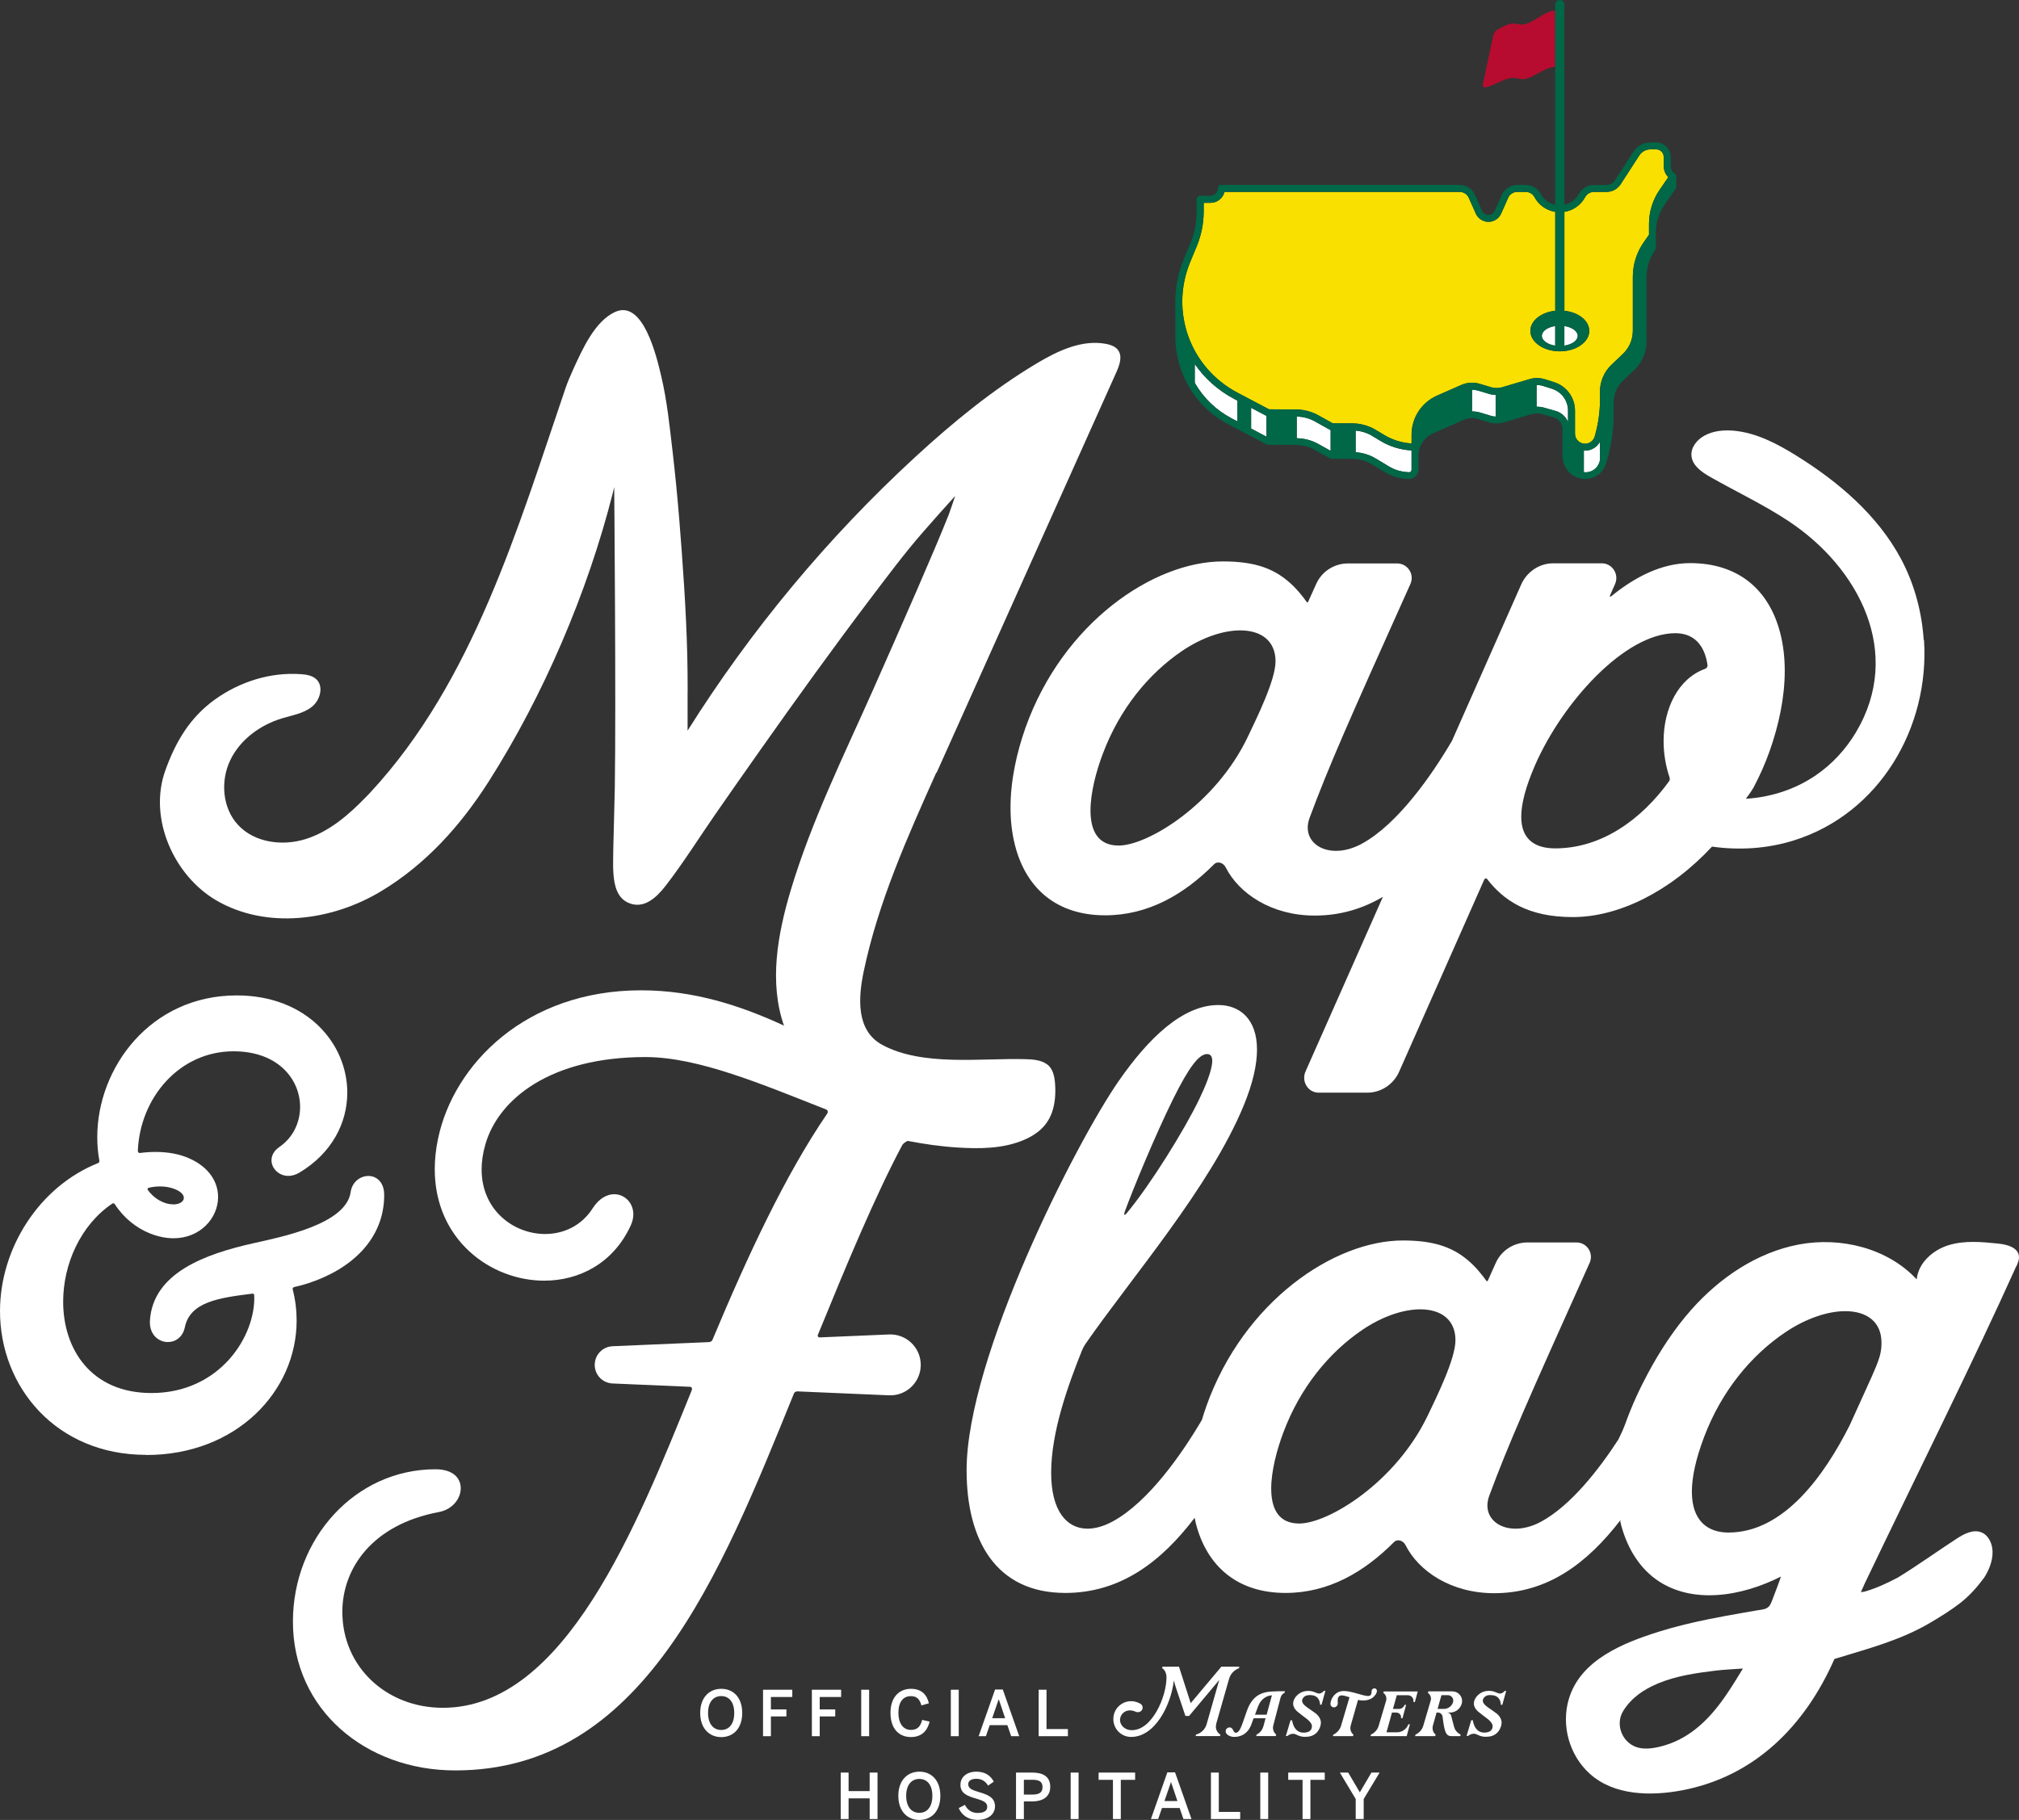<?xml version="1.0" encoding="UTF-8"?>
<svg id="Layer_1" data-name="Layer 1" xmlns="http://www.w3.org/2000/svg" viewBox="0 0 308.47 278.11">
  <rect x="0" y="0" width="308.47" height="278.11" fill="#333333" stroke="none"/>
  <defs>
    <style>
      .cls-1 {
        fill: #b70c2f;
      }

      .cls-1, .cls-2, .cls-3, .cls-4 {
        stroke-width: 0px;
      }

      .cls-2 {
        fill: #f9e000;
      }

      .cls-3 {
        fill: #fff;
      }

      .cls-4 {
        fill: #006747;
      }
    </style>
  </defs>
  <g>
    <g>
      <g>
        <path class="cls-3" d="m106.98,261.76c0-2.39,1.41-3.69,3.22-3.69s3.2,1.29,3.2,3.69-1.4,3.69-3.2,3.69-3.22-1.3-3.22-3.69Zm5.2,0c0-1.67-.8-2.58-1.99-2.58s-2.01.91-2.01,2.58.8,2.6,2.01,2.6,1.99-.93,1.99-2.6Z"/>
        <path class="cls-3" d="m116.58,265.31v-7.1h4.47v1.11h-3.27v1.9h2.37v1.07h-2.37v3.02h-1.2Z"/>
        <path class="cls-3" d="m124.04,265.31v-7.1h4.47v1.11h-3.27v1.9h2.37v1.07h-2.37v3.02h-1.2Z"/>
        <path class="cls-3" d="m131.58,265.31v-7.1h1.21v7.1h-1.21Z"/>
        <path class="cls-3" d="m136.05,261.74c0-2.38,1.33-3.67,3.12-3.67,1.65,0,2.44.91,2.75,2.21l-1.14.33c-.27-.94-.68-1.42-1.62-1.42-1.2,0-1.9.93-1.9,2.54s.72,2.62,1.92,2.62c.92,0,1.44-.46,1.71-1.53l1.14.26c-.34,1.41-1.22,2.36-2.86,2.36-1.82,0-3.12-1.26-3.12-3.71Z"/>
        <path class="cls-3" d="m145.27,265.31v-7.1h1.21v7.1h-1.21Z"/>
        <path class="cls-3" d="m149.52,265.31l2.51-7.13h1.18l2.51,7.13h-1.23l-.58-1.69h-2.7l-.58,1.69h-1.12Zm2.07-2.75h1.98l-.97-2.88h-.02l-.99,2.88Z"/>
        <path class="cls-3" d="m158.69,265.31v-7.1h1.2v6.01h3.27v1.09h-4.47Z"/>
      </g>
      <g>
        <path class="cls-3" d="m185.8,263.48l1.98-6.93c.22-.76.78-1.36,1.52-1.63h0s.05-.23.05-.23h-2.75l-4.68,5.57h0l-1.79-5.57h-2.52l-.06.23c.43.21.67.85.67,1.37v.03c0,2.97-2.19,8.07-5.28,8.07-1.2,0-1.82-.85-1.82-1.55,0-.86.72-1.47,1.47-1.47s.84.27,1.27.27c.26,0,.5-.13.63-.36.19-.35.05-.79-.31-.96l-.19-.09c-1.8-.87-3.89.45-3.89,2.44v.03h0c0,1.45,1.14,2.67,2.59,2.72,3.75.13,6.25-4.92,6.65-8.62h0l.29,1,1.48,4.42h0s.56,0,.56,0h0l4.61-5.5h0s-1.93,6.76-1.93,6.76c-.22.78-.84,1.38-1.62,1.58h0l-.05.23h0s3.71,0,3.71,0h0s.06-.23.06-.23c-.55-.32-.81-.98-.63-1.59Z"/>
        <path class="cls-3" d="m195.11,258.46h-.03c-1.73,0-3.59.17-4.58,2.98-.83,2.36-1.06,3.34-1.71,3.34-.42,0-.31-.81-.94-.81-.28,0-.57.23-.59.55-.04.56.72.9,1.29.9,1.74,0,2.4-1.27,2.62-1.86.03-.08.18-.5.36-.99h1.83l-.31,1.14c-.16.6-.5,1.09-1.07,1.35l-.05.23h2.99l.06-.23c-.4-.33-.58-.87-.45-1.37l1.12-4.28c.09-.33.31-.6.62-.74l.05-.23h-1.22Zm-1.6,3.57h-1.77c.2-.55.39-1.07.46-1.24.45-1.19,1.3-1.67,2.13-1.73h0s-.81,2.97-.81,2.97Z"/>
        <path class="cls-3" d="m210.18,258.95c.1-.16.19-.4.19-.54h0c.01-.26-.22-.46-.47-.4h0c-.2.04-.35.22-.34.43,0,.21-.04.44-.13.56-.21.26-.54.24-2.09-.21h0c-.14-.04-.3-.09-.46-.13,0,0-.02,0-.03,0h0c-.77-.21-1.73-.4-2.36-.09,0,0-.01,0-.02,0-.61.31-1.04.89-1.17,1.56-.02.1-.03.18-.03.21h0c-.02.35.3.63.65.55h0c.28-.06.48-.31.47-.6,0-.29-.06-.68.09-.94.25-.36.52-.38,1.7.01l-1.29,4.36c-.18.6-.61,1.09-1.19,1.35l-.05.23h3.07l.06-.23c-.4-.33-.56-.87-.42-1.37l1.12-3.93c.49.1.99.13,1.48,0l.17-.05c.39-.11.79-.39,1.02-.77Z"/>
        <path class="cls-3" d="m211.41,258.46l-.06.23c.38.26.55.74.43,1.18l-1.14,3.85c-.18.6-.61,1.09-1.19,1.35l-.05.23h5.52l.49-1.81h-.23l-.08.17c-.31.65-.96,1.06-1.68,1.06h-1.59l.84-3.02h.67c.45,0,.8.41.71.86h.23l.55-2.04h-.23c-.13.38-.49.63-.89.63h-.89s.59-2.1.59-2.1h1.68c.55,0,.96.5.85,1.04h.23l.44-1.62h-5.21Z"/>
        <path class="cls-3" d="m221.94,258.46h-3.72l-.06.23c.36.25.53.68.45,1.1l-1.16,3.93c-.18.6-.61,1.09-1.19,1.35l-.05.23h3.07l.06-.23c-.4-.33-.56-.87-.42-1.37l.56-2h.23c.35,0,.65.27.69.62.01.11.19,1.51.33,1.99.19.63.43.99.99.99h1.39l.05-.23-.2-.12c-.39-.23-.68-.6-.8-1.07-.12-.45-.35-1.29-.46-1.74-.06-.23-.34-.44-.64-.44h.47c.84,0,1.58-.56,1.8-1.37h0c.26-.93-.44-1.86-1.41-1.86Zm.06,1.65c-.18.61-.75,1.03-1.39,1.03h-.97s.59-2.1.59-2.1h.98c.55,0,.95.53.79,1.06Z"/>
        <path class="cls-3" d="m201.54,258.81c-.1,0-.31-.07-.64-.21-.33-.14-.66-.21-1-.21-.7,0-1.28.23-1.76.71-.4.4-.57.85-.57,1.23,0,.41.24.89.72,1.28.45.37.93.72,1.4,1.08.5.4.75.77.75,1.07,0,.66-.43,1.01-1.31,1.01s-1.52-.66-1.72-1.89h-.24l-.71,2.4h.22c.29-.2.5-.34.92-.34s.84.47,1.76.47c.73,0,1.32-.15,1.81-.65.42-.44.64-1.05.64-1.54,0-.46-.29-1-.79-1.39-.43-.33-.9-.63-1.35-.95-.49-.36-.73-.67-.73-1,0-.19.09-.37.28-.56.24-.24.55-.29.98-.29.85,0,1.44.47,1.49,1.47h.22l.59-2.12h-.22c-.24.27-.49.41-.75.41Z"/>
        <path class="cls-3" d="m227.82,259.04c.85,0,1.44.47,1.49,1.47h.22l.59-2.12h-.22c-.24.27-.49.41-.75.41-.1,0-.31-.07-.64-.21-.33-.14-.66-.21-1-.21-.7,0-1.28.23-1.76.71-.4.4-.57.85-.57,1.23,0,.41.24.89.72,1.28.45.37.93.72,1.4,1.08.5.4.75.77.75,1.07,0,.66-.43,1.01-1.31,1.01s-1.52-.66-1.72-1.89h-.24l-.71,2.4h.22c.29-.2.5-.34.92-.34s.84.47,1.76.47c.73,0,1.32-.15,1.81-.65.42-.44.64-1.05.64-1.54,0-.46-.29-1-.79-1.39-.43-.33-.9-.63-1.35-.95-.49-.36-.73-.67-.73-1,0-.19.09-.37.28-.56.24-.24.55-.29.98-.29Z"/>
      </g>
    </g>
    <g>
      <path class="cls-3" d="m128.45,277.97v-7.1h1.2v2.83h3.22v-2.83h1.2v7.1h-1.2v-3.16h-3.22v3.16h-1.2Z"/>
      <path class="cls-3" d="m137.25,274.42c0-2.39,1.41-3.69,3.22-3.69s3.2,1.29,3.2,3.69-1.4,3.69-3.2,3.69-3.22-1.3-3.22-3.69Zm5.2,0c0-1.67-.8-2.58-1.99-2.58s-2.01.91-2.01,2.58.8,2.6,2.01,2.6,1.99-.93,1.99-2.6Z"/>
      <path class="cls-3" d="m146.47,276.3l.95-.5c.42.83,1.08,1.24,1.96,1.24s1.45-.28,1.45-.92-.44-.9-1.61-1.25c-1.37-.4-2.48-.78-2.48-2.13,0-1.21.99-2.01,2.43-2.01s2.23.69,2.66,1.53l-.87.6c-.42-.71-1.03-1.04-1.79-1.04s-1.24.29-1.24.81c0,.66.51.88,1.67,1.23,1.34.39,2.42.83,2.42,2.17,0,1.16-.99,2.07-2.68,2.07-1.41,0-2.41-.73-2.86-1.8Z"/>
      <path class="cls-3" d="m155.23,277.97v-7.1h2.49c1.54,0,2.74.54,2.74,2.18s-1.31,2.23-2.77,2.23h-1.26v2.7h-1.19Zm1.19-3.74h1.32c1.06,0,1.54-.33,1.54-1.14s-.48-1.12-1.54-1.12h-1.31v2.26Z"/>
      <path class="cls-3" d="m163.58,277.97v-7.1h1.21v7.1h-1.21Z"/>
      <path class="cls-3" d="m170.04,277.97v-5.99h-2.19v-1.11h5.58v1.11h-2.19v5.99h-1.2Z"/>
      <path class="cls-3" d="m175.84,277.97l2.51-7.13h1.18l2.51,7.13h-1.23l-.58-1.69h-2.7l-.58,1.69h-1.12Zm2.07-2.75h1.98l-.97-2.88h-.02l-.99,2.88Z"/>
      <path class="cls-3" d="m185.01,277.97v-7.1h1.2v6.01h3.27v1.09h-4.47Z"/>
      <path class="cls-3" d="m192.55,277.97v-7.1h1.21v7.1h-1.21Z"/>
      <path class="cls-3" d="m199.01,277.97v-5.99h-2.19v-1.11h5.58v1.11h-2.19v5.99h-1.2Z"/>
      <path class="cls-3" d="m207.13,277.97v-3.06l-2.42-4.04h1.27l1.78,3.02,1.77-3.02h1.25l-2.43,4.04v3.06h-1.21Z"/>
    </g>
  </g>
  <g>
    <path class="cls-2" d="m254.18,23.97c0-.63-.51-1.14-1.14-1.14h-.88c-.69,0-1.32.34-1.7.92l-2.85,4.4c-.48.74-1.29,1.18-2.17,1.18h-1.92c-.56,0-1.07.31-1.34.8-.66,1.22-1.84,2.04-3.17,2.25v15.11c2.15.23,3.8,1.52,3.8,3.08,0,1.72-2.02,3.12-4.5,3.12s-4.5-1.4-4.5-3.12c0-1.56,1.65-2.85,3.8-3.08v-15.11c-1.34-.22-2.52-1.03-3.17-2.25-.26-.49-.78-.8-1.34-.8h-1.29c-.6,0-1.14.35-1.39.9l-1.07,2.41c-.34.77-1.1,1.26-1.94,1.26s-1.6-.5-1.94-1.26l-1.07-2.41c-.24-.55-.79-.9-1.39-.9h-35.93c-.24.96-1.11,1.67-2.14,1.67h-1.04v1.29c0,1.86-.36,3.67-1.08,5.39l-.96,2.31c-3.16,7.59-.06,16.2,7.22,20.03l4.8,2.53,4.17.03c1.18,0,2.35.32,3.39.9l2.19,1.22h2.95c1.28,0,2.54.35,3.63,1.01l1.3.78c1.26.76,2.69,1.2,4.15,1.28v-1.34c0-2.59,1.53-4.94,3.91-5.98l3.71-1.63c.87-.38,1.86-.44,2.77-.17l1.76.53c.55.17,1.14.17,1.69,0l4.18-1.24c.77-.23,1.59-.22,2.35.02l1.39.44c1.92.6,3.21,2.36,3.21,4.37v3.5c0,.85.69,1.54,1.54,1.54.68,0,1.29-.46,1.47-1.11.59-2.05.87-4.18.81-6.31v-.37c-.05-1.61.59-3.17,1.76-4.28l1.74-1.65c.97-.92,1.52-2.21,1.52-3.55v-8.23c0-1.88.57-3.7,1.64-5.25l.83-1.19v-1.64c0-1.87.56-3.68,1.62-5.22l1.32-1.92c-.45-.47-.7-1.09-.7-1.75v-1.36Z"/>
    <path class="cls-3" d="m209.66,66.62c-.78-.47-1.65-.74-2.54-.82v3.31c1.09.08,2.15.4,3.09.97,0,0,1.5.91,2.01,1.21.7.41,1.55.8,3.04.88.1,0,.2-.03.28-.1.08-.07.12-.18.12-.28v-2.95c-1.66-.09-3.28-.57-4.7-1.43l-1.3-.78Z"/>
    <path class="cls-3" d="m200.92,64.41c-.85-.48-1.82-.73-2.8-.75v3.31c1.16.02,2.31.32,3.32.89l1.86,1.04v-3.17s-.05,0-.07-.02l-2.31-1.29Z"/>
    <path class="cls-3" d="m225.75,59.67c-.28-.08-.56-.11-.85-.11v3.31c.39,0,.78.04,1.16.15l1.76.53c.23.07.46.1.69.11v-3.31c-.34-.01-.67-.06-1-.16l-1.76-.53Z"/>
    <path class="cls-3" d="m237.11,59.41l-1.39-.44c-.31-.1-.63-.14-.96-.13v3.31c.41,0,.83.05,1.23.17l1.69.48c.87.25,1.54.88,1.88,1.67v-1.71c0-1.54-.99-2.89-2.46-3.35Z"/>
    <path class="cls-3" d="m242.18,68.86c-.07,0-.13-.01-.19-.02v3.3c.09,0,.17.03.26.03.97,0,1.83-.62,2.12-1.55.03-.09.05-.19.08-.29v-2.81c-.45.81-1.31,1.34-2.27,1.34Z"/>
    <path class="cls-3" d="m182.54,55.63v2.87c1.31,2.29,3.23,4.17,5.63,5.43l.89.47v-3.17l-.48-.25c-2.5-1.32-4.54-3.17-6.04-5.34Z"/>
    <polygon class="cls-3" points="191.15 62.32 191.15 65.49 193.5 66.73 193.5 63.56 193.49 63.56 191.15 62.32"/>
    <path class="cls-3" d="m241.05,51.32c0-.72-.87-1.32-2.04-1.5v3c1.17-.18,2.04-.78,2.04-1.5Z"/>
    <path class="cls-3" d="m235.57,51.32c0,.72.87,1.32,2.04,1.5v-3c-1.17.18-2.04.78-2.04,1.5Z"/>
    <path class="cls-1" d="m231.9,3.68c-1.02-.31-2.03.24-3.05.81-.36.2-.62.55-.7.95l-1.6,7.45c-.06.28.19.53.46.46,1.68-.38,3.28-1.85,4.95-1.34,1.88.58,3.76-1.81,5.64-1.78V1.64c-1.89,0-3.83,2.61-5.72,2.03Z"/>
    <path class="cls-4" d="m255.89,26.54c-.4-.27-.64-.72-.64-1.21v-1.36c0-1.22-.99-2.21-2.21-2.21h-.88c-1.05,0-2.02.53-2.59,1.41l-2.85,4.4c-.28.44-.76.69-1.28.69h-1.92c-.95,0-1.82.52-2.28,1.36-.47.87-1.29,1.46-2.23,1.66V.7c0-.39-.31-.7-.7-.7s-.7.31-.7.7v30.59c-.94-.2-1.76-.8-2.23-1.67-.45-.84-1.32-1.36-2.28-1.36h-1.29c-1.02,0-1.95.6-2.37,1.54l-1.07,2.41c-.17.38-.55.63-.97.63s-.8-.25-.97-.63l-1.07-2.41c-.42-.93-1.34-1.54-2.37-1.54h-36.4c-.3,0-.53.24-.53.53,0,.63-.51,1.13-1.13,1.13h-1.57c-.3,0-.53.24-.53.53v1.83c0,1.72-.33,3.39-.99,4.98l-.96,2.31c-.89,2.14-1.31,4.35-1.31,6.53v5.31c0,1.44.21,2.88.62,4.3,1.17,3.97,3.82,7.21,7.48,9.14l5.82,3.06c.08.04.16.06.24.06l4.3.03c1,0,2,.27,2.87.76l2.31,1.29c.08.04.17.07.26.07h3.09c1.09,0,2.15.3,3.08.85,0,0,1.51.92,2.02,1.22.82.48,1.81.93,3.53,1.02.39.02.78-.12,1.07-.4.29-.27.46-.66.46-1.06v-2.07c0-1.5.89-2.86,2.26-3.47l4.72-2.07c.64-.28,1.36-.33,2.04-.13l1.76.53c.75.22,1.55.22,2.3,0l4.18-1.24c.55-.16,1.14-.16,1.7,0l1.7.48c.79.22,1.34.96,1.34,1.78v4.14c0,1.93,1.57,3.5,3.5,3.5,1.44,0,2.7-.92,3.14-2.3.79-2.48,1.19-5.06,1.19-7.66v-1.76c0-1.25.52-2.46,1.43-3.32l1.74-1.64c1.17-1.12,1.84-2.68,1.84-4.3v-9.82c0-1.52.46-2.99,1.33-4.24.06-.09.1-.2.1-.3v-2.31c0-1.51.45-2.97,1.31-4.22l1.72-2.5c.06-.09.09-.19.09-.3v-1.57c0-.3-.17-.4-.24-.44Zm-18.28,26.28c-1.17-.18-2.04-.78-2.04-1.5s.87-1.32,2.04-1.5v3Zm1.4-3c1.17.18,2.04.78,2.04,1.5s-.87,1.32-2.04,1.5v-3Zm-49.95,14.57l-.89-.47c-2.4-1.26-4.32-3.14-5.63-5.43v-2.87c1.5,2.17,3.54,4.02,6.04,5.34l.48.25v3.17Zm4.44,2.34l-2.35-1.24v-3.17l2.34,1.23s0,0,0,0v3.17Zm9.8,2.16l-1.86-1.04c-1.01-.57-2.16-.87-3.32-.89v-3.31c.98.02,1.94.28,2.8.75l2.31,1.29s.05,0,.07.02v3.17Zm12.36.82v2.07c0,.11-.04.21-.12.28-.08.07-.17.11-.28.1-1.49-.08-2.34-.47-3.04-.88-.51-.3-2.01-1.21-2.01-1.21-.94-.57-2-.89-3.09-.97v-3.31c.9.08,1.77.35,2.54.82l1.3.78c1.43.86,3.04,1.34,4.7,1.43v.88Zm12.85-6.05c-.23-.01-.46-.05-.69-.11l-1.76-.53c-.38-.11-.77-.15-1.16-.15v-3.31c.29,0,.57.03.85.11l1.76.53c.33.1.66.14,1,.16v3.31Zm11.06.81c-.34-.8-1.02-1.43-1.88-1.67l-1.69-.48c-.4-.12-.82-.18-1.23-.17v-3.31c.32,0,.65.03.96.13l1.39.44c1.47.46,2.46,1.81,2.46,3.35v1.71Zm4.87,5.87c-.03.09-.05.19-.08.29-.29.93-1.15,1.55-2.12,1.55-.09,0-.17-.02-.26-.03v-3.3c.07,0,.13.02.19.02.95,0,1.81-.53,2.27-1.34v2.81Zm9.12-41.34c-1.06,1.54-1.62,3.35-1.62,5.22v1.64l-.83,1.19c-1.07,1.55-1.64,3.36-1.64,5.25v8.23c0,1.33-.55,2.63-1.52,3.55l-1.74,1.65c-1.17,1.11-1.81,2.67-1.76,4.28v.37c.07,2.14-.2,4.26-.8,6.31-.19.65-.8,1.11-1.47,1.11-.85,0-1.54-.69-1.54-1.54v-3.5c0-2.01-1.29-3.77-3.21-4.37l-1.39-.44c-.77-.24-1.58-.25-2.35-.02l-4.18,1.24c-.55.16-1.14.16-1.69,0l-1.76-.53c-.92-.27-1.9-.21-2.77.17l-3.71,1.63c-2.37,1.04-3.91,3.39-3.91,5.98v1.34c-1.47-.09-2.89-.53-4.15-1.28l-1.3-.78c-1.1-.66-2.35-1.01-3.63-1.01h-2.95l-2.19-1.22c-1.03-.58-2.2-.89-3.39-.9l-4.17-.03-4.8-2.53c-7.27-3.83-10.38-12.44-7.22-20.03l.96-2.31c.71-1.71,1.08-3.53,1.08-5.39v-1.29h1.04c1.03,0,1.9-.71,2.14-1.67h35.93c.6,0,1.14.35,1.39.9l1.07,2.41c.34.77,1.1,1.26,1.94,1.26s1.6-.5,1.94-1.26l1.07-2.41c.24-.55.79-.9,1.39-.9h1.29c.56,0,1.07.31,1.34.8.66,1.22,1.84,2.03,3.17,2.25v15.11c-2.15.23-3.8,1.52-3.8,3.08,0,1.72,2.02,3.12,4.5,3.12s4.5-1.4,4.5-3.12c0-1.56-1.65-2.85-3.8-3.08v-15.11c1.34-.21,2.52-1.03,3.17-2.25.27-.49.78-.8,1.34-.8h1.92c.88,0,1.69-.44,2.17-1.18l2.85-4.4c.37-.58,1.01-.92,1.7-.92h.88c.63,0,1.14.51,1.14,1.14v1.36c0,.66.26,1.28.7,1.75l-1.32,1.92Z"/>
  </g>
  <polyline class="cls-4" points="272.16 240.83 272.37 240.74 272.42 240.85"/>
  <g>
    <path class="cls-3" d="m308.07,193.51c.23-.52.47-1.07.38-1.63-.2-1.28-1.81-1.7-3.1-1.84-2.53-.26-5.14-.51-7.58.22-2.44.73-4.68,2.71-4.93,5.24-4.45-4.77-11.58-6.53-17.99-5.33-6.42,1.21-12.11,5.08-16.44,9.96-2.61,2.95-4.77,6.26-6.63,9.73-1.32,2.45-2.44,4.91-3.39,7.52-.31.86-.68,1.7-1.1,2.52v.03c-3.06,4.72-7.33,10.15-11.82,12.59-1.38.75-2.73,1.08-3.92,1.08-2.49,0-4.3-1.45-4.3-3.54,0-.46.09-.96.28-1.48,2.92-7.86,5.72-14.21,15.34-35.6.66-1.47-.41-3.12-2.02-3.12h-7.49c-2.07,0-3.97,1.22-4.82,3.11-.49,1.09-.95,2.11-1.23,2.74-.04.09-.16.09-.22.02,0,0-.83-1.22-1.95-2.35-2.72-2.72-5.83-3.82-10.81-3.82-10.49,0-24.28,9.28-30,25.27-.25.7-.48,1.42-.7,2.15-3.03,5.15-8.15,12.54-13.62,15.51-1.35.73-2.66,1.11-3.85,1.11-3.21,0-5.56-2.74-5.56-8.54,0-6.26,2.59-13.41,4.71-18.7.14-.35.32-.68.53-.99,7.06-10.18,19.06-23.99,24.18-36.44,1.43-3.47,2.03-6.3,2.03-8.54,0-4.71-2.67-6.81-5.91-6.81-5.46,0-10.69,5.08-15.22,11.61-6.5,9.36-23.24,42.19-23.24,59.48,0,10.7,4.48,18.75,15.08,18.75h0c8.48,0,14.71-4.83,19.76-11.48.06.28.11.56.18.83,1.69,6.61,6.38,10.65,13.71,10.65,6.58,0,12.02-3.2,16.56-7.76.54-.55,1.43-.24,1.77.45,2.01,4,6.98,7.35,13.55,7.35h0c8.29,0,14.32-4.73,19.28-11.15v.28c.83,3.46,2.59,6.7,5.45,8.76,5.44,3.9,13.09,2.61,19.07-.43l-.1.33c-.03.08-.05.16-.08.22-.11.33-.23.66-.36.99-.26.69-.53,1.39-.79,2.08-.12.3-.23.61-.43.87-.44.56-1.27.57-1.92.68-.8.14-1.61.28-2.42.42-1.61.28-3.22.58-4.83.9-2.56.52-5.11,1.12-7.61,1.9-5.46,1.71-12.08,4.3-13.86,10.33-1.19,4.01.07,8.57,3.17,11.38,3.72,3.39,9.36,3.45,14.04,2.58,11.23-2.09,18.92-9.95,23.37-20.09,5.02-1.54,10.05-2.83,14.61-5.52,1.59-.94,3.19-1.92,4.65-3.06,1.43-1.12,2.53-2.39,3.61-3.83.77-1.2,1.32-2.59,1.29-4.01-.03-1.19-.59-2.47-1.69-2.92-1.27-.52-2.68.23-3.83.98-2.97,1.94-5.86,4.02-8.88,5.88-1.71.91-3.4,1.68-5.05,2.16-.19.06-.45.08-.67.11.22-.49.42-.93.6-1.34,7.73-16.18,16.72-34.16,23.14-48.46Zm-136.24-8.31c1.35-3.7,4.67-11.71,7.36-17.17,2.49-5.04,4.02-6.96,5.23-6.96.56,0,.79.41.79,1.05,0,1.44-1.12,4.05-1.99,5.86-2.31,4.78-7.41,12.99-11.09,17.43h0c-.28.33-.49.34-.29-.2Zm46.34,31.03c-4.87,10.27-15.21,16.58-19.67,16.58h0c-3.2,0-4.28-2.32-4.28-5.33,0-2.69.86-5.93,1.85-8.57,2.57-6.86,6.96-12.24,12.13-15.73,3.05-2.05,6.23-3.1,8.8-3.1,3.13,0,5.37,1.55,5.37,4.72,0,2.89-2.94,8.78-4.2,11.44Zm45.77,42.47c-2.6,3.89-5.81,7.19-10.53,8.26-.98.22-2.01.34-2.99.13-2.49-.55-3.76-3.51-2.4-5.67,1.27-2.02,3.13-3.26,5.27-4.16,2.85-1.19,5.88-1.61,8.91-1.98,1.25-.15,2.51-.19,4.09-.31-.77,1.26-1.53,2.51-2.35,3.73Zm21.83-18.91l-.02.02c.12-.27.24-.54.36-.81l-.34.79Zm-3.18-21.97c-3.81,7.54-9.99,16.37-18.51,16.37h0c-3.18,0-5.59-1.8-5.59-6.24,0-2.15.56-4.91,1.88-8.39,2.65-6.99,7.17-12.48,12.5-16.04,3.14-2.09,6.42-3.16,9.06-3.16,3.23,0,5.53,1.58,5.53,4.81,0,2.43-.69,3.35-4.87,12.65Z"/>
    <path class="cls-3" d="m22.33,222.32c-13.75,0-22.33-10.39-22.33-21.96,0-9.58,5.96-19.03,15.01-22.64.14-.06.19-.21.17-.36-.22-1.18-.32-2.38-.32-3.59,0-10.6,8.12-21.66,21.3-21.66,10.75,0,16.9,7.38,16.9,14.86,0,4.6-2.33,9.24-7.33,12.23-.58.34-1.15.49-1.67.49-1.46,0-2.58-1.14-2.58-2.39,0-.71.36-1.45,1.22-2.04,2.08-1.43,3.15-3.74,3.15-6.11,0-4.16-3.3-8.5-10.17-8.5-8.27,0-14.28,7.09-14.62,15.19,0,.18.1.37.29.35.86-.11,1.67-.16,2.43-.16,2,0,3.69.35,5.06.95,3.14,1.36,4.48,3.68,4.48,5.94,0,3.21-2.72,6.3-6.81,6.3-1.11,0-2.32-.23-3.6-.74-2.06-.82-4-2.34-5.39-4.5-.08-.13-.27-.12-.39-.04-4.86,3.29-7.48,9.28-7.48,14.97,0,7.25,4.26,13.96,13.5,13.96,10.44,0,15.96-8.73,15.69-14.93,0-.15-.11-.28-.26-.26-5.13.64-9.53,1.25-10.34,5.14-.32,1.53-1.45,2.26-2.59,2.26-1.43,0-2.88-1.15-2.74-3.32.48-7.25,8.45-10.12,15.67-11.75,4.4-.99,14.28-2.91,14.99-7.83.23-1.61,1.5-2.48,2.72-2.48s2.41.92,2.41,2.9c0,6.72-4.96,11.33-11.63,13.5-.69.23-1.4.41-2.12.57-.17.04-.27.2-.23.36.41,1.59.6,3.19.6,4.76,0,10.8-9.19,20.55-22.97,20.55h0Zm4.15-38.27c.98,0,1.61-.46,1.61-1.01,0-.47-.47-1.02-1.59-1.41-.59-.21-1.31-.33-2.08-.33-.55,0-1.13.07-1.72.21-.14.04-.2.2-.12.32.82,1.16,1.99,1.86,3.04,2.11.31.07.59.1.85.1h0Z"/>
    <path class="cls-3" d="m293.91,97.8c-.01-.22-.03-.44-.05-.66-.35-4.08-1.48-8.1-3.41-11.72-3.58-6.7-9.58-11.81-16.04-15.82-2.92-1.81-6.06-3.46-9.48-3.78-1.54-.14-3.16,0-4.52.75-1.14.62-2.1,1.8-1.98,3.09.13,1.49,1.56,2.48,2.86,3.22,3.99,2.27,8.17,4.23,12,6.77,10.74,7.12,17.52,20.11,10.26,32.27-1.55,2.59-3.64,4.86-6.13,6.56-3.14,2.15-6.87,3.35-10.67,3.58l.12-.18c.5-.64,1.02-1.49,1.02-1.49.94-1.77,1.78-3.65,2.49-5.64,1.36-3.85,2.3-8.1,2.3-12.24,0-1.97-.21-3.91-.69-5.77-1.7-6.64-6.41-10.69-13.77-10.69-4.4,0-8.52,2.18-12.09,5.1-.08.07-.21-.02-.16-.12.26-.59.52-1.18.78-1.77.66-1.49-.4-3.18-2.03-3.18h-7.43c-2.12,0-4.02,1.31-4.88,3.25-3.43,7.74-7.02,15.85-10.57,23.87-3.03,5.17-8.25,12.73-13.79,15.74-1.39.75-2.74,1.08-3.93,1.08-2.5,0-4.32-1.45-4.32-3.55,0-.47.09-.96.28-1.48,2.94-7.9,5.75-14.27,15.41-35.76.66-1.47-.42-3.13-2.03-3.13h-7.52c-2.08,0-3.99,1.22-4.84,3.12-.49,1.09-.95,2.12-1.24,2.75-.04.09-.16.09-.22.02,0,0-.83-1.23-1.96-2.36-2.73-2.73-5.85-3.84-10.86-3.84-10.54,0-24.39,9.32-30.13,25.38-1.36,3.85-2.3,8.1-2.3,12.24,0,1.97.21,3.91.69,5.77,1.7,6.64,6.41,10.69,13.77,10.69,6.6,0,12.07-3.21,16.63-7.79.54-.55,1.43-.24,1.78.45,2.02,4.01,7.01,7.38,13.61,7.38,3.94,0,7.37-1.07,10.42-2.87-4.69,10.59-8.85,19.97-11.83,26.7-.14.31-.2.64-.2.96,0,1.19.92,2.27,2.21,2.27h0s7.44,0,7.44,0c2.11,0,4.01-1.28,4.86-3.21,3.27-7.38,7.87-17.77,13-29.35.08-.17.31-.25.43-.09,2.53,3.26,6.19,5.82,13.11,5.82s14.8-3.83,21.26-10.77c4.16.59,8.44.32,12.46-.93,13.11-4.08,20.8-17.25,19.93-30.63Zm-103.25,14.76c-4.9,10.31-15.27,16.65-19.75,16.65h0c-3.21,0-4.3-2.33-4.3-5.36,0-2.7.86-5.95,1.86-8.61,2.58-6.89,6.99-12.29,12.18-15.8,3.06-2.06,6.26-3.11,8.84-3.11,3.15,0,5.39,1.56,5.39,4.74,0,2.9-2.96,8.82-4.22,11.49Zm69.87-10.36c-4.1,1.46-6.36,6.03-6.36,11.06,0,1.83.3,3.72.91,5.54.07.2.04.43-.09.61-4.14,5.7-10.18,10.23-17.38,10.23h0c-2.9,0-5.19-1.2-5.19-4.84,0-1.92.64-4.51,2.15-7.96,4.16-9.47,13.66-20.08,21.4-20.08,2.92,0,4.49,1.93,4.91,4.86.04.25-.12.49-.36.58Z"/>
    <path class="cls-3" d="m143.1,118.08c9.16-20.41,18.31-40.82,27.47-61.22.48-1.08.95-2.41.25-3.36-.28-.39-.71-.62-1.17-.78-.22-.07-.44-.13-.66-.17-3.69-.7-7.38,1.06-10.6,2.98-6.7,4.01-12.77,8.98-18.52,14.27-13.39,12.32-25.13,26.44-34.82,41.85v-.34c0-.07,0-.15,0-.23v-5.31c0-.12.01-.24.01-.35,0-1.78-.02-3.56-.06-5.34-.09-3.55-.26-7.1-.49-10.65-.44-6.78-.95-13.58-1.74-20.33-.46-3.92-.85-7.87-1.77-11.72-.65-2.72-2.7-11.69-7.03-9.71-3.09,1.41-4.99,5.71-6.32,8.61-.46,1.01-.91,2.04-1.27,3.09-7.23,21.21-14.08,44.75-29.74,61.66-.25.27-.51.55-.78.81-2.6,2.69-5.54,5.22-9.11,6.36-3.57,1.14-7.88.59-10.41-2.17-2.37-2.58-2.68-6.68-1.17-9.85,1.51-3.17,4.59-5.41,7.95-6.42,1.55-.47,3.24-.73,4.51-1.74,1.28-1,1.87-3.12.69-4.23-.61-.57-1.5-.71-2.33-.77-4.66-.34-9.36,1.15-13.14,3.86-3.87,2.78-6.03,6.49-7.6,10.87-2.61,7.27,1.28,16.03,7.8,19.84,7.61,4.44,17.59,3.16,25.14-1.38,6.87-4.13,12.17-10.04,16.47-16.78,8.37-13.14,15.1-28.89,18.94-44,.08-.33.16-.67.24-1.01,0,0,0,.11,0,.18,0,0,.29,32.83.09,45.7-.05,3.09-.17,6.2-.23,9.3,0,.42-.01.85-.02,1.27-.01.93-.03,1.86.05,2.78.13,1.63.55,3.49,2.16,4.26,2.43,1.16,4.43-.78,5.8-2.55,2.72-3.51,5.08-7.3,7.61-10.95,2.3-3.32,4.62-6.63,6.95-9.93,5.41-7.66,10.89-15.28,16.55-22.76,2.66-3.5,5.3-7.07,8.19-10.38,1.63-1.87,3.27-3.72,4.94-5.55-.31.96-.65,1.91-.98,2.85-2.08,5.28-7.14,16.8-11.63,26.92-4.44,9.99-9.33,19.88-12.5,30.44-2.03,6.77-3.36,14.18-1.02,20.8l-.14-.13c-6.58-3.02-13.66-5.34-21.72-5.34-17.6,0-28.63,11.32-31.01,22.64-.35,1.65-.51,3.22-.51,4.7,0,10.76,8.51,17.03,16.73,17.03,5.34,0,10.55-2.65,13.21-8.43.27-.59.4-1.17.4-1.7,0-1.77-1.33-3.08-2.92-3.08-1.1,0-2.32.63-3.3,2.16-1.71,2.68-4.46,3.92-7.26,3.92-4.79,0-9.7-3.63-9.7-9.85,0-1.2.18-2.49.58-3.87,2.03-6.98,10.02-13.32,24.45-13.32,8.09,0,17.88,4.19,27.61,8.01.25.1.31.41.16.63-6.41,9.38-12.1,21.6-17.54,34.59-.09.21-.32.32-.56.33l-14.69.63c-1.53.06-2.73,1.32-2.73,2.85s1.2,2.78,2.73,2.84l11.87.51c.23.01.32.29.23.51-8.41,20.75-19.41,48.54-38.03,48.54-8.65,0-15.36-6.28-15.36-14.66,0-6.6,4.53-13.34,14.74-15.25,2.1-.39,3.35-2.07,3.35-3.63s-1.17-2.91-3.87-2.91c-12.24,0-21.77,10.56-21.77,23.29,0,13.41,11.09,22.73,24.8,22.73,28.64,0,40.42-29.7,51.75-57.61.09-.22.33-.32.56-.31l13.96.6c2.65.11,4.85-2,4.85-4.65s-2.2-4.76-4.85-4.65l-10.61.45c-.2,0-.34-.19-.26-.38,4.39-10.74,8.66-21.03,12.9-29.02.19-.29.54-.5.81-.63,2.51.48,5.05.85,7.6,1.01,3.43.22,6.98.19,10.14-1.14,1.95-.82,3.53-2.09,4.28-4.12.53-1.43.62-2.99.51-4.52-.08-1.04-.31-2.28-1.22-2.93-.95-.69-2.25-.76-3.38-.79-6.71-.18-15.63,1.14-21.78-2.17-4.08-2.2-3.67-7.28-2.87-11.16,2.21-10.6,6.67-20.57,11.1-30.45Z"/>
  </g>
</svg>